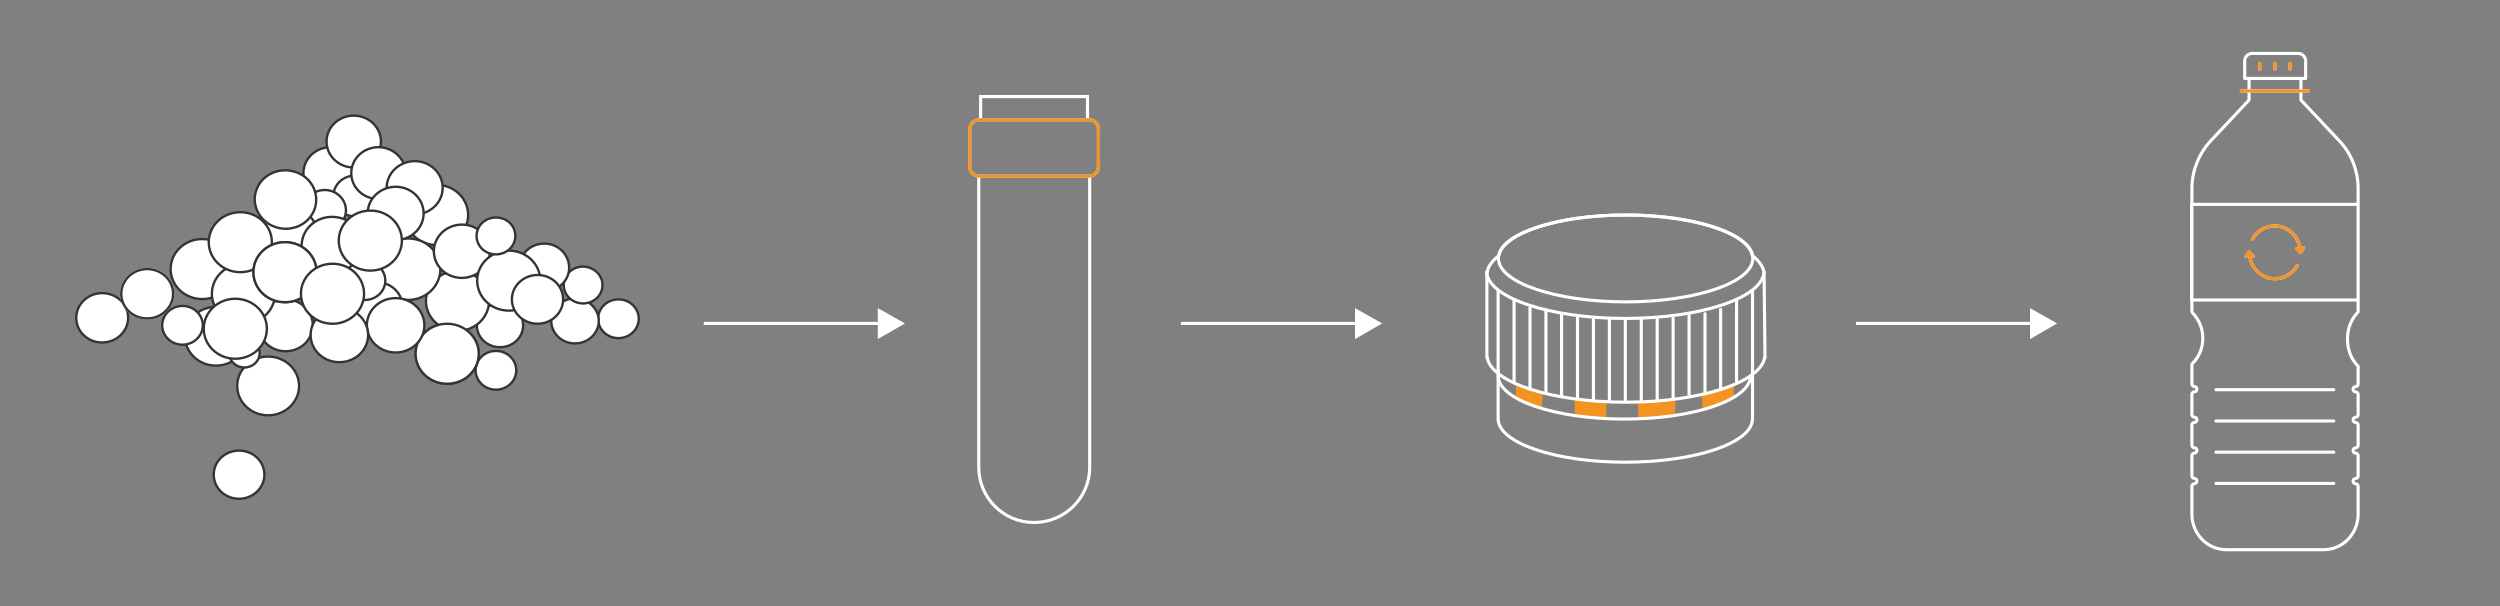 <?xml version="1.0" encoding="utf-8"?>
<!-- Generator: Adobe Illustrator 27.8.0, SVG Export Plug-In . SVG Version: 6.00 Build 0)  -->
<svg version="1.1" id="Layer_1" xmlns="http://www.w3.org/2000/svg" xmlns:xlink="http://www.w3.org/1999/xlink" x="0px" y="0px"
	 viewBox="0 0 800 194" style="enable-background:new 0 0 800 194;" xml:space="preserve">
<rect x="0" y="0" width="800" height="194" fill="#808080" stroke="none"/>
<g>
	<path style="fill:#FFFFFF;" d="M92.6,94.6c0,5.2-4.4,9.4-9.9,9.4s-9.9-4.2-9.9-9.4c0-5.2,4.4-9.4,9.9-9.4S92.6,89.4,92.6,94.6"/>
	<ellipse style="fill:none;stroke:#353336;stroke-width:0.762;stroke-miterlimit:10;" cx="82.7" cy="94.6" rx="9.9" ry="9.4"/>
	<path style="fill:#FFFFFF;" d="M114.5,55.4c0,4.6-3.9,8.3-8.7,8.3c-4.8,0-8.7-3.7-8.7-8.3c0-4.6,3.9-8.3,8.7-8.3
		C110.6,47.1,114.5,50.9,114.5,55.4"/>
	<path style="fill:none;stroke:#353336;stroke-width:0.762;stroke-miterlimit:10;" d="M114.5,55.4c0,4.6-3.9,8.3-8.7,8.3
		c-4.8,0-8.7-3.7-8.7-8.3c0-4.6,3.9-8.3,8.7-8.3C110.6,47.1,114.5,50.9,114.5,55.4z"/>
	<path style="fill:#FFFFFF;" d="M121.9,45.3c0,4.6-3.9,8.3-8.7,8.3s-8.7-3.7-8.7-8.3s3.9-8.3,8.7-8.3S121.9,40.7,121.9,45.3"/>
	<path style="fill:none;stroke:#353336;stroke-width:0.762;stroke-miterlimit:10;" d="M121.9,45.3c0,4.6-3.9,8.3-8.7,8.3
		s-8.7-3.7-8.7-8.3s3.9-8.3,8.7-8.3S121.9,40.7,121.9,45.3z"/>
	<path style="fill:#FFFFFF;" d="M120.3,62.7c0,3.6-3.1,6.5-6.8,6.5c-3.8,0-6.8-2.9-6.8-6.5s3.1-6.5,6.8-6.5
		C117.2,56.2,120.3,59.1,120.3,62.7"/>
	<path style="fill:none;stroke:#353336;stroke-width:0.762;stroke-miterlimit:10;" d="M120.3,62.7c0,3.6-3.1,6.5-6.8,6.5
		c-3.8,0-6.8-2.9-6.8-6.5s3.1-6.5,6.8-6.5C117.2,56.2,120.3,59.1,120.3,62.7z"/>
	<path style="fill:#FFFFFF;" d="M110.8,67.3c0,3.6-3.1,6.5-6.8,6.5c-3.8,0-6.8-2.9-6.8-6.5c0-3.6,3.1-6.5,6.8-6.5
		C107.7,60.8,110.8,63.7,110.8,67.3"/>
	<ellipse style="fill:none;stroke:#353336;stroke-width:0.762;stroke-miterlimit:10;" cx="103.9" cy="67.3" rx="6.8" ry="6.5"/>
	<path style="fill:#FFFFFF;" d="M95.7,123.5c0,5.2-4.4,9.4-9.9,9.4s-9.9-4.2-9.9-9.4c0-5.2,4.4-9.4,9.9-9.4S95.7,118.3,95.7,123.5"
		/>
	<ellipse style="fill:none;stroke:#353336;stroke-width:0.762;stroke-miterlimit:10;" cx="85.8" cy="123.5" rx="9.9" ry="9.4"/>
	<path style="fill:#FFFFFF;" d="M79,107.6c0,5.2-4.4,9.4-9.9,9.4s-9.9-4.2-9.9-9.4c0-5.2,4.4-9.4,9.9-9.4S79,102.4,79,107.6"/>
	<path style="fill:none;stroke:#353336;stroke-width:0.762;stroke-miterlimit:10;" d="M79,107.6c0,5.2-4.4,9.4-9.9,9.4
		s-9.9-4.2-9.9-9.4c0-5.2,4.4-9.4,9.9-9.4S79,102.4,79,107.6z"/>
	<path style="fill:#FFFFFF;" d="M167.4,104.1c0,3.9-3.3,7-7.4,7c-4.1,0-7.4-3.1-7.4-7c0-3.9,3.3-7,7.4-7
		C164.1,97.1,167.4,100.2,167.4,104.1"/>
	<path style="fill:none;stroke:#353336;stroke-width:0.762;stroke-miterlimit:10;" d="M167.4,104.1c0,3.9-3.3,7-7.4,7
		c-4.1,0-7.4-3.1-7.4-7c0-3.9,3.3-7,7.4-7C164.1,97.1,167.4,100.2,167.4,104.1z"/>
	<path style="fill:#FFFFFF;" d="M84.6,151.9c0,4.2-3.6,7.7-8.1,7.7c-4.5,0-8.1-3.4-8.1-7.7s3.6-7.7,8.1-7.7
		C81,144.2,84.6,147.6,84.6,151.9"/>
	<path style="fill:none;stroke:#353336;stroke-width:0.762;stroke-miterlimit:10;" d="M84.6,151.9c0,4.2-3.6,7.7-8.1,7.7
		c-4.5,0-8.1-3.4-8.1-7.7s3.6-7.7,8.1-7.7C81,144.2,84.6,147.6,84.6,151.9z"/>
	<path style="fill:#FFFFFF;" d="M165.3,118.5c0,3.4-2.9,6.2-6.5,6.2c-3.6,0-6.5-2.8-6.5-6.2c0-3.4,2.9-6.2,6.5-6.2
		C162.3,112.3,165.3,115.1,165.3,118.5"/>
	<ellipse style="fill:none;stroke:#353336;stroke-width:0.762;stroke-miterlimit:10;" cx="158.7" cy="118.5" rx="6.5" ry="6.2"/>
	<path style="fill:#FFFFFF;" d="M204.4,102c0,3.4-2.9,6.2-6.5,6.2c-3.6,0-6.5-2.8-6.5-6.2c0-3.4,2.9-6.2,6.5-6.2
		C201.5,95.8,204.4,98.6,204.4,102"/>
	<path style="fill:none;stroke:#353336;stroke-width:0.762;stroke-miterlimit:10;" d="M204.4,102c0,3.4-2.9,6.2-6.5,6.2
		c-3.6,0-6.5-2.8-6.5-6.2c0-3.4,2.9-6.2,6.5-6.2C201.5,95.8,204.4,98.6,204.4,102z"/>
	<path style="fill:#FFFFFF;" d="M191.6,102.7c0,4-3.4,7.2-7.6,7.2c-4.2,0-7.6-3.2-7.6-7.2c0-4,3.4-7.2,7.6-7.2
		C188.2,95.4,191.6,98.7,191.6,102.7"/>
	<ellipse style="fill:none;stroke:#353336;stroke-width:0.762;stroke-miterlimit:10;" cx="184" cy="102.7" rx="7.6" ry="7.2"/>
	<path style="fill:#FFFFFF;" d="M192.8,91.2c0,3.3-2.8,5.9-6.2,5.9c-3.4,0-6.2-2.6-6.2-5.9c0-3.3,2.8-5.9,6.2-5.9
		C190,85.4,192.8,88,192.8,91.2"/>
	<path style="fill:none;stroke:#353336;stroke-width:0.762;stroke-miterlimit:10;" d="M192.8,91.2c0,3.3-2.8,5.9-6.2,5.9
		c-3.4,0-6.2-2.6-6.2-5.9c0-3.3,2.8-5.9,6.2-5.9C190,85.4,192.8,88,192.8,91.2z"/>
	<path style="fill:#FFFFFF;" d="M64.9,104.1c0,3.4-2.9,6.2-6.5,6.2c-3.6,0-6.5-2.8-6.5-6.2c0-3.4,2.9-6.2,6.5-6.2
		C62,97.9,64.9,100.7,64.9,104.1"/>
	<path style="fill:none;stroke:#353336;stroke-width:0.762;stroke-miterlimit:10;" d="M64.9,104.1c0,3.4-2.9,6.2-6.5,6.2
		c-3.6,0-6.5-2.8-6.5-6.2c0-3.4,2.9-6.2,6.5-6.2C62,97.9,64.9,100.7,64.9,104.1z"/>
	<path style="fill:#FFFFFF;" d="M83.1,113c0,2.5-2.2,4.6-4.9,4.6c-2.7,0-4.9-2.1-4.9-4.6s2.2-4.6,4.9-4.6
		C80.9,108.4,83.1,110.5,83.1,113"/>
	<path style="fill:none;stroke:#353336;stroke-width:0.762;stroke-miterlimit:10;" d="M83.1,113c0,2.5-2.2,4.6-4.9,4.6
		c-2.7,0-4.9-2.1-4.9-4.6s2.2-4.6,4.9-4.6C80.9,108.4,83.1,110.5,83.1,113z"/>
	<path style="fill:#FFFFFF;" d="M41,101.7c0,4.3-3.7,7.9-8.3,7.9c-4.6,0-8.3-3.5-8.3-7.9c0-4.3,3.7-7.9,8.3-7.9
		C37.3,93.8,41,97.3,41,101.7"/>
	<path style="fill:none;stroke:#353336;stroke-width:0.762;stroke-miterlimit:10;" d="M41,101.7c0,4.3-3.7,7.9-8.3,7.9
		c-4.6,0-8.3-3.5-8.3-7.9c0-4.3,3.7-7.9,8.3-7.9C37.3,93.8,41,97.3,41,101.7z"/>
	<path style="fill:#FFFFFF;stroke:#FFFFFF;stroke-width:0.762;stroke-miterlimit:10;" d="M55.4,94c0,4.3-3.7,7.9-8.3,7.9
		c-4.6,0-8.3-3.5-8.3-7.9c0-4.3,3.7-7.9,8.3-7.9C51.7,86.1,55.4,89.7,55.4,94"/>
	<path style="fill:none;stroke:#353336;stroke-width:0.762;stroke-miterlimit:10;" d="M55.4,94c0,4.3-3.7,7.9-8.3,7.9
		c-4.6,0-8.3-3.5-8.3-7.9c0-4.3,3.7-7.9,8.3-7.9C51.7,86.1,55.4,89.7,55.4,94z"/>
	<path style="fill:#FFFFFF;" d="M74.8,86.1c0,5.3-4.5,9.6-10.1,9.6c-5.6,0-10.1-4.3-10.1-9.6c0-5.3,4.5-9.6,10.1-9.6
		C70.3,76.5,74.8,80.8,74.8,86.1"/>
	<ellipse style="fill:none;stroke:#353336;stroke-width:0.762;stroke-miterlimit:10;" cx="64.7" cy="86.1" rx="10.1" ry="9.6"/>
	<path style="fill:#FFFFFF;" d="M100.1,104.1c0,4.6-3.9,8.3-8.7,8.3c-4.8,0-8.7-3.7-8.7-8.3c0-4.6,3.9-8.3,8.7-8.3
		C96.2,95.8,100.1,99.5,100.1,104.1"/>
	<path style="fill:none;stroke:#353336;stroke-width:0.762;stroke-miterlimit:10;" d="M100.1,104.1c0,4.6-3.9,8.3-8.7,8.3
		c-4.8,0-8.7-3.7-8.7-8.3c0-4.6,3.9-8.3,8.7-8.3C96.2,95.8,100.1,99.5,100.1,104.1z"/>
	<path style="fill:#FFFFFF;" d="M88.1,94c0,5.3-4.5,9.6-10.1,9.6c-5.6,0-10.1-4.3-10.1-9.6c0-5.3,4.5-9.6,10.1-9.6
		C83.5,84.4,88.1,88.7,88.1,94"/>
	<ellipse style="fill:none;stroke:#353336;stroke-width:0.762;stroke-miterlimit:10;" cx="77.9" cy="94" rx="10.1" ry="9.6"/>
	<path style="fill:#FFFFFF;" d="M101.7,75.5c0,5.3-4.5,9.6-10.1,9.6c-5.6,0-10.1-4.3-10.1-9.6s4.5-9.6,10.1-9.6
		C97.1,65.9,101.7,70.2,101.7,75.5"/>
	<path style="fill:none;stroke:#353336;stroke-width:0.762;stroke-miterlimit:10;" d="M101.7,75.5c0,5.3-4.5,9.6-10.1,9.6
		c-5.6,0-10.1-4.3-10.1-9.6s4.5-9.6,10.1-9.6C97.1,65.9,101.7,70.2,101.7,75.5z"/>
	<path style="fill:#FFFFFF;" d="M81.9,61.2c1.5-5,7-7.8,12.2-6.3c5.2,1.4,8.2,6.6,6.7,11.6c-1.5,5-7,7.8-12.2,6.3
		C83.4,71.3,80.4,66.1,81.9,61.2"/>
	<path style="fill:none;stroke:#353336;stroke-width:0.762;stroke-miterlimit:10;" d="M81.9,61.2c1.5-5,7-7.8,12.2-6.3
		c5.2,1.4,8.2,6.6,6.7,11.6c-1.5,5-7,7.8-12.2,6.3C83.4,71.3,80.4,66.1,81.9,61.2z"/>
	<path style="fill:#FFFFFF;" d="M87,77.5c0,5.3-4.5,9.6-10.1,9.6c-5.6,0-10.1-4.3-10.1-9.6c0-5.3,4.5-9.6,10.1-9.6
		C82.5,67.8,87,72.1,87,77.5"/>
	<ellipse style="fill:none;stroke:#353336;stroke-width:0.762;stroke-miterlimit:10;" cx="76.9" cy="77.5" rx="10.1" ry="9.6"/>
	<path style="fill:#FFFFFF;" d="M96.9,76.1c1.5-5,7-7.8,12.2-6.3c5.2,1.4,8.2,6.6,6.7,11.6c-1.5,5-7,7.8-12.2,6.3
		C98.4,86.2,95.4,81,96.9,76.1"/>
	<path style="fill:none;stroke:#353336;stroke-width:0.762;stroke-miterlimit:10;" d="M96.9,76.1c1.5-5,7-7.8,12.2-6.3
		c5.2,1.4,8.2,6.6,6.7,11.6c-1.5,5-7,7.8-12.2,6.3C98.4,86.2,95.4,81,96.9,76.1z"/>
	<path style="fill:#FFFFFF;" d="M101.3,87.1c0,5.3-4.5,9.6-10.1,9.6c-5.6,0-10.1-4.3-10.1-9.6c0-5.3,4.5-9.6,10.1-9.6
		C96.8,77.5,101.3,81.8,101.3,87.1"/>
	<path style="fill:none;stroke:#353336;stroke-width:0.762;stroke-miterlimit:10;" d="M101.3,87.1c0,5.3-4.5,9.6-10.1,9.6
		c-5.6,0-10.1-4.3-10.1-9.6c0-5.3,4.5-9.6,10.1-9.6C96.8,77.5,101.3,81.8,101.3,87.1z"/>
	<path style="fill:#FFFFFF;" d="M101.3,87.1c0,5.3-4.5,9.6-10.1,9.6c-5.6,0-10.1-4.3-10.1-9.6c0-5.3,4.5-9.6,10.1-9.6
		C96.8,77.5,101.3,81.8,101.3,87.1"/>
	<path style="fill:none;stroke:#353336;stroke-width:0.762;stroke-miterlimit:10;" d="M101.3,87.1c0,5.3-4.5,9.6-10.1,9.6
		c-5.6,0-10.1-4.3-10.1-9.6c0-5.3,4.5-9.6,10.1-9.6C96.8,77.5,101.3,81.8,101.3,87.1z"/>
	<path style="fill:#FFFFFF;" d="M153.2,113.2c0,5.3-4.5,9.6-10.1,9.6c-5.6,0-10.1-4.3-10.1-9.6s4.5-9.6,10.1-9.6
		C148.6,103.6,153.2,107.9,153.2,113.2"/>
	<path style="fill:none;stroke:#353336;stroke-width:0.762;stroke-miterlimit:10;" d="M153.2,113.2c0,5.3-4.5,9.6-10.1,9.6
		c-5.6,0-10.1-4.3-10.1-9.6s4.5-9.6,10.1-9.6C148.6,103.6,153.2,107.9,153.2,113.2z"/>
	<path style="fill:#FFFFFF;" d="M156.5,96.3c0,5.3-4.5,9.6-10.1,9.6c-5.6,0-10.1-4.3-10.1-9.6c0-5.3,4.5-9.6,10.1-9.6
		C152,86.7,156.5,91,156.5,96.3"/>
	<ellipse style="fill:none;stroke:#353336;stroke-width:0.762;stroke-miterlimit:10;" cx="146.4" cy="96.3" rx="10.1" ry="9.6"/>
	<path style="fill:#FFFFFF;" d="M153.2,113.2c0,5.3-4.5,9.6-10.1,9.6c-5.6,0-10.1-4.3-10.1-9.6s4.5-9.6,10.1-9.6
		C148.6,103.6,153.2,107.9,153.2,113.2"/>
	<path style="fill:none;stroke:#353336;stroke-width:0.762;stroke-miterlimit:10;" d="M153.2,113.2c0,5.3-4.5,9.6-10.1,9.6
		c-5.6,0-10.1-4.3-10.1-9.6s4.5-9.6,10.1-9.6C148.6,103.6,153.2,107.9,153.2,113.2z"/>
	<path style="fill:#FFFFFF;" d="M149.8,68.8c0,5.3-4.5,9.6-10.1,9.6c-5.6,0-10.1-4.3-10.1-9.6c0-5.3,4.5-9.6,10.1-9.6
		C145.3,59.1,149.8,63.5,149.8,68.8"/>
	<path style="fill:none;stroke:#353336;stroke-width:0.762;stroke-miterlimit:10;" d="M149.8,68.8c0,5.3-4.5,9.6-10.1,9.6
		c-5.6,0-10.1-4.3-10.1-9.6c0-5.3,4.5-9.6,10.1-9.6C145.3,59.1,149.8,63.5,149.8,68.8z"/>
	<path style="fill:#FFFFFF;" d="M120.7,83.4c1.6-5.2,7.3-8.2,12.8-6.7c5.5,1.5,8.6,7,7,12.2c-1.6,5.2-7.3,8.2-12.8,6.7
		C122.2,94,119.1,88.6,120.7,83.4"/>
	<path style="fill:none;stroke:#353336;stroke-width:0.762;stroke-miterlimit:10;" d="M120.7,83.4c1.6-5.2,7.3-8.2,12.8-6.7
		c5.5,1.5,8.6,7,7,12.2c-1.6,5.2-7.3,8.2-12.8,6.7C122.2,94,119.1,88.6,120.7,83.4z"/>
	<path style="fill:#FFFFFF;" d="M85.4,105.2c0,5.3-4.5,9.6-10.1,9.6c-5.6,0-10.1-4.3-10.1-9.6c0-5.3,4.5-9.6,10.1-9.6
		C80.9,95.6,85.4,99.9,85.4,105.2"/>
	<path style="fill:none;stroke:#353336;stroke-width:0.762;stroke-miterlimit:10;" d="M85.4,105.2c0,5.3-4.5,9.6-10.1,9.6
		c-5.6,0-10.1-4.3-10.1-9.6c0-5.3,4.5-9.6,10.1-9.6C80.9,95.6,85.4,99.9,85.4,105.2z"/>
	<path style="fill:#FFFFFF;" d="M128.8,98.1c0,4.3-3.7,7.8-8.2,7.8s-8.2-3.5-8.2-7.8c0-4.3,3.7-7.8,8.2-7.8S128.8,93.8,128.8,98.1"
		/>
	<path style="fill:none;stroke:#353336;stroke-width:0.762;stroke-miterlimit:10;" d="M128.8,98.1c0,4.3-3.7,7.8-8.2,7.8
		s-8.2-3.5-8.2-7.8c0-4.3,3.7-7.8,8.2-7.8S128.8,93.8,128.8,98.1z"/>
	<path style="fill:#FFFFFF;" d="M139.2,78c1.4-4.5,6.4-7.1,11.1-5.8c4.7,1.3,7.5,6,6.1,10.6c-1.4,4.5-6.4,7.1-11.1,5.8
		C140.5,87.3,137.8,82.5,139.2,78"/>
	<path style="fill:none;stroke:#353336;stroke-width:0.762;stroke-miterlimit:10;" d="M139.2,78c1.4-4.5,6.4-7.1,11.1-5.8
		c4.7,1.3,7.5,6,6.1,10.6c-1.4,4.5-6.4,7.1-11.1,5.8C140.5,87.3,137.8,82.5,139.2,78z"/>
	<path style="fill:#FFFFFF;" d="M179.8,91c-3.1,3-8.2,3-11.3,0c-3.1-3-3.1-7.8,0-10.8c3.1-3,8.2-3,11.3,0
		C182.9,83.3,182.9,88.1,179.8,91"/>
	<path style="fill:none;stroke:#353336;stroke-width:0.762;stroke-miterlimit:10;" d="M179.8,91c-3.1,3-8.2,3-11.3,0
		c-3.1-3-3.1-7.8,0-10.8c3.1-3,8.2-3,11.3,0C182.9,83.3,182.9,88.1,179.8,91z"/>
	<path style="fill:#FFFFFF;" d="M135.8,104.1c0,4.8-4.1,8.7-9.2,8.7c-5.1,0-9.2-3.9-9.2-8.7s4.1-8.7,9.2-8.7
		C131.7,95.4,135.8,99.3,135.8,104.1"/>
	<path style="fill:none;stroke:#353336;stroke-width:0.762;stroke-miterlimit:10;" d="M135.8,104.1c0,4.8-4.1,8.7-9.2,8.7
		c-5.1,0-9.2-3.9-9.2-8.7s4.1-8.7,9.2-8.7C131.7,95.4,135.8,99.3,135.8,104.1z"/>
	<path style="fill:#FFFFFF;" d="M117.8,107.2c0,4.8-4.1,8.7-9.2,8.7c-5.1,0-9.2-3.9-9.2-8.7s4.1-8.7,9.2-8.7
		C113.7,98.5,117.8,102.4,117.8,107.2"/>
	<path style="fill:none;stroke:#353336;stroke-width:0.762;stroke-miterlimit:10;" d="M117.8,107.2c0,4.8-4.1,8.7-9.2,8.7
		c-5.1,0-9.2-3.9-9.2-8.7s4.1-8.7,9.2-8.7C113.7,98.5,117.8,102.4,117.8,107.2z"/>
	<path style="fill:#FFFFFF;" d="M123.3,89.8c0,3.4-2.9,6.2-6.6,6.2c-3.6,0-6.6-2.8-6.6-6.2c0-3.4,2.9-6.2,6.6-6.2
		C120.4,83.6,123.3,86.4,123.3,89.8"/>
	<path style="fill:none;stroke:#353336;stroke-width:0.762;stroke-miterlimit:10;" d="M123.3,89.8c0,3.4-2.9,6.2-6.6,6.2
		c-3.6,0-6.6-2.8-6.6-6.2c0-3.4,2.9-6.2,6.6-6.2C120.4,83.6,123.3,86.4,123.3,89.8z"/>
	<path style="fill:#FFFFFF;" d="M116.5,94c0,5.3-4.5,9.6-10.1,9.6c-5.6,0-10.1-4.3-10.1-9.6c0-5.3,4.5-9.6,10.1-9.6
		C112,84.4,116.5,88.7,116.5,94"/>
	<ellipse style="fill:none;stroke:#353336;stroke-width:0.762;stroke-miterlimit:10;" cx="106.4" cy="94" rx="10.1" ry="9.6"/>
	<path style="fill:#FFFFFF;" d="M129.8,55.4c0,4.6-3.9,8.3-8.7,8.3c-4.8,0-8.7-3.7-8.7-8.3c0-4.6,3.9-8.3,8.7-8.3
		C125.9,47.1,129.8,50.9,129.8,55.4"/>
	<path style="fill:none;stroke:#353336;stroke-width:0.762;stroke-miterlimit:10;" d="M129.8,55.4c0,4.6-3.9,8.3-8.7,8.3
		c-4.8,0-8.7-3.7-8.7-8.3c0-4.6,3.9-8.3,8.7-8.3C125.9,47.1,129.8,50.9,129.8,55.4z"/>
	<path style="fill:#FFFFFF;" d="M124.1,57.7c1.4-4.5,6.4-7.1,11.1-5.8c4.7,1.3,7.5,6,6.1,10.6c-1.4,4.5-6.4,7.1-11.1,5.8
		C125.4,66.9,122.7,62.2,124.1,57.7"/>
	<path style="fill:none;stroke:#353336;stroke-width:0.762;stroke-miterlimit:10;" d="M124.1,57.7c1.4-4.5,6.4-7.1,11.1-5.8
		c4.7,1.3,7.5,6,6.1,10.6c-1.4,4.5-6.4,7.1-11.1,5.8C125.4,66.9,122.7,62.2,124.1,57.7z"/>
	<path style="fill:#FFFFFF;" d="M118,65.9c1.4-4.5,6.4-7.1,11.1-5.8c4.7,1.3,7.5,6,6.1,10.6c-1.4,4.5-6.4,7.1-11.1,5.8
		C119.4,75.1,116.7,70.4,118,65.9"/>
	<path style="fill:none;stroke:#353336;stroke-width:0.762;stroke-miterlimit:10;" d="M118,65.9c1.4-4.5,6.4-7.1,11.1-5.8
		c4.7,1.3,7.5,6,6.1,10.6c-1.4,4.5-6.4,7.1-11.1,5.8C119.4,75.1,116.7,70.4,118,65.9z"/>
	<path style="fill:#FFFFFF;" d="M172.9,89.8c0,5.3-4.5,9.6-10.1,9.6c-5.6,0-10.1-4.3-10.1-9.6c0-5.3,4.5-9.6,10.1-9.6
		C168.4,80.2,172.9,84.5,172.9,89.8"/>
	<path style="fill:none;stroke:#353336;stroke-width:0.762;stroke-miterlimit:10;" d="M172.9,89.8c0,5.3-4.5,9.6-10.1,9.6
		c-5.6,0-10.1-4.3-10.1-9.6c0-5.3,4.5-9.6,10.1-9.6C168.4,80.2,172.9,84.5,172.9,89.8z"/>
	<path style="fill:#FFFFFF;" d="M180.2,95.8c0,4.3-3.7,7.8-8.2,7.8c-4.5,0-8.2-3.5-8.2-7.8c0-4.3,3.7-7.8,8.2-7.8
		C176.6,88,180.2,91.5,180.2,95.8"/>
	<path style="fill:none;stroke:#353336;stroke-width:0.762;stroke-miterlimit:10;" d="M180.2,95.8c0,4.3-3.7,7.8-8.2,7.8
		c-4.5,0-8.2-3.5-8.2-7.8c0-4.3,3.7-7.8,8.2-7.8C176.6,88,180.2,91.5,180.2,95.8z"/>
	<path style="fill:#FFFFFF;" d="M164.9,75.5c0,3.3-2.8,5.9-6.2,5.9c-3.4,0-6.2-2.6-6.2-5.9c0-3.3,2.8-5.9,6.2-5.9
		C162.2,69.6,164.9,72.2,164.9,75.5"/>
	<path style="fill:none;stroke:#353336;stroke-width:0.762;stroke-miterlimit:10;" d="M164.9,75.5c0,3.3-2.8,5.9-6.2,5.9
		c-3.4,0-6.2-2.6-6.2-5.9c0-3.3,2.8-5.9,6.2-5.9C162.2,69.6,164.9,72.2,164.9,75.5z"/>
	<path style="fill:#FFFFFF;" d="M128.6,77c0,5.3-4.5,9.6-10.1,9.6c-5.6,0-10.1-4.3-10.1-9.6c0-5.3,4.5-9.6,10.1-9.6
		C124.1,67.3,128.6,71.7,128.6,77"/>
	<path style="fill:none;stroke:#353336;stroke-width:0.762;stroke-miterlimit:10;" d="M128.6,77c0,5.3-4.5,9.6-10.1,9.6
		c-5.6,0-10.1-4.3-10.1-9.6c0-5.3,4.5-9.6,10.1-9.6C124.1,67.3,128.6,71.7,128.6,77z"/>
</g>
<g>
	<g>
		<path style="fill:none;stroke:#FFFFFF;stroke-linecap:round;stroke-linejoin:round;stroke-miterlimit:10;" d="M735.1,85
			c-1.4,2.5-4.1,4.2-7.1,4.2c-3,0-5.7-1.7-7.1-4.2c-0.4-0.6-0.6-1.3-0.8-2.1c-0.2-0.7-0.3-1.4-0.3-2.2v0 M718.7,82.1l1-1.4L721,82
			 M720.8,76.5c1.4-2.5,4.1-4.2,7.1-4.2c3,0,5.7,1.7,7.1,4.2c0.4,0.7,0.7,1.4,0.9,2.1c0.2,0.7,0.3,1.4,0.3,2.2 M737.2,79.3l-1,1.4
			l-1.3-1.2 M732.8,22.1v-1.8 M728,22.1v-1.8 M723.1,22.1v-1.8 M738.7,29.1h-21.5 M737.7,25.1h-19.4v-5.6c0-1.3,1.1-2.4,2.4-2.4
			h14.7c1.3,0,2.4,1.1,2.4,2.4V25.1z M754.6,96h-53.3V65.4h53.3V96z M709.1,124.7h37.7 M709.1,154.7h37.7 M709.1,144.7h37.7
			 M709.1,134.7h37.7 M754.6,117.2v5.7c0,0.5-0.4,0.8-0.8,0.8c-0.4,0-0.8,0.4-0.8,0.8v0.1c0,0.5,0.4,0.8,0.8,0.8
			c0.4,0,0.8,0.4,0.8,0.8v6.5c0,0.5-0.4,0.8-0.8,0.8c-0.4,0-0.8,0.4-0.8,0.8v0.1c0,0.5,0.4,0.8,0.8,0.8c0.4,0,0.8,0.4,0.8,0.8v6.5
			c0,0.5-0.4,0.8-0.8,0.8c-0.4,0-0.8,0.4-0.8,0.8v0.1c0,0.5,0.4,0.8,0.8,0.8c0.4,0,0.8,0.4,0.8,0.8v6.5c0,0.5-0.4,0.8-0.8,0.8
			c-0.4,0-0.8,0.4-0.8,0.8v0.1c0,0.5,0.4,0.8,0.8,0.8c0.4,0,0.8,0.4,0.8,0.8v8.9c0,6.3-4.9,11.4-11,11.4h-31.2
			c-6.1,0-11-5.1-11-11.4v-8.9c0-0.5,0.4-0.8,0.8-0.8c0.4,0,0.8-0.4,0.8-0.8v-0.1c0-0.5-0.4-0.8-0.8-0.8c-0.4,0-0.8-0.4-0.8-0.8
			v-6.5c0-0.5,0.4-0.8,0.8-0.8c0.4,0,0.8-0.4,0.8-0.8v-0.1c0-0.5-0.4-0.8-0.8-0.8c-0.4,0-0.8-0.4-0.8-0.8v-6.5
			c0-0.5,0.4-0.8,0.8-0.8c0.4,0,0.8-0.4,0.8-0.8v-0.1c0-0.5-0.4-0.8-0.8-0.8c-0.4,0-0.8-0.4-0.8-0.8v-6.5c0-0.5,0.4-0.8,0.8-0.8
			c0.4,0,0.8-0.4,0.8-0.8v-0.1c0-0.5-0.4-0.8-0.8-0.8c-0.4,0-0.8-0.4-0.8-0.8v-6.3l0.3-0.4c2.1-2.1,3.2-5,3.2-8c0-3-1.2-5.9-3.2-8
			l-0.3-0.4V60.4c0-5.7,2.2-11.2,6-15.3L719.7,32v-6.9h16.6V32l12.3,13.1c3.9,4.1,6,9.6,6,15.3v39.4c-2.2,2.3-3.4,5.3-3.4,8.5v0.4
			C751.2,111.9,752.4,115,754.6,117.2z"/>
	</g>
	<g>
		<path style="fill:none;stroke:#F39322;stroke-linecap:round;stroke-linejoin:round;stroke-miterlimit:10;" d="M732.8,22.1v-1.8
			 M728,22.1v-1.8 M723.1,22.1v-1.8 M738.7,29.1h-21.5"/>
	</g>
	<g>
		<path style="fill:none;stroke:#F39322;stroke-linecap:round;stroke-linejoin:round;stroke-miterlimit:10;" d="M735.1,85
			c-1.4,2.5-4.1,4.2-7.1,4.2c-3,0-5.7-1.7-7.1-4.2c-0.4-0.6-0.6-1.3-0.8-2.1c-0.2-0.7-0.3-1.4-0.3-2.2v0 M718.7,82.1l1-1.4L721,82
			 M720.8,76.5c1.4-2.5,4.1-4.2,7.1-4.2c3,0,5.7,1.7,7.1,4.2c0.4,0.7,0.7,1.4,0.9,2.1c0.2,0.7,0.3,1.4,0.3,2.2 M737.2,79.3l-1,1.4
			l-1.3-1.2"/>
	</g>
</g>
<g>
	<path style="fill:none;stroke:#FFFFFF;stroke-miterlimit:10;" d="M313.8,38.3v-7.4l34.2,0l0,7.4 M348.4,38.3h-35
		c-1.7,0-3.1,1.4-3.1,3.1l0,11.9c0,1.7,1.4,3.1,3.1,3.1h35c1.7,0,3.1-1.4,3.1-3.1l0-11.9C351.6,39.7,350.2,38.3,348.4,38.3z
		 M330.9,167.2L330.9,167.2c-9.8,0-17.7-7.9-17.7-17.7l0-93.1h35.5v93.1C348.7,159.3,340.7,167.2,330.9,167.2z"/>
	<path style="fill:none;stroke:#F39322;stroke-miterlimit:10;" d="M348.4,38.3h-35c-1.7,0-3.1,1.4-3.1,3.1l0,11.9
		c0,1.7,1.4,3.1,3.1,3.1h35c1.7,0,3.1-1.4,3.1-3.1l0-11.9C351.6,39.7,350.2,38.3,348.4,38.3z"/>
</g>
<g>
	<g>
		<line style="fill:none;stroke:#FFFFFF;stroke-miterlimit:10;" x1="225.2" y1="103.5" x2="282.4" y2="103.5"/>
		<g>
			<polygon style="fill:#FFFFFF;" points="280.9,108.5 289.6,103.5 280.9,98.6 			"/>
		</g>
	</g>
</g>
<g>
	<g>
		<line style="fill:none;stroke:#FFFFFF;stroke-miterlimit:10;" x1="377.9" y1="103.5" x2="435.1" y2="103.5"/>
		<g>
			<polygon style="fill:#FFFFFF;" points="433.6,108.5 442.3,103.5 433.6,98.6 			"/>
		</g>
	</g>
</g>
<g>
	<g>
		<line style="fill:none;stroke:#FFFFFF;stroke-miterlimit:10;" x1="593.9" y1="103.5" x2="651.1" y2="103.5"/>
		<g>
			<polygon style="fill:#FFFFFF;" points="649.6,108.5 658.3,103.5 649.6,98.6 			"/>
		</g>
	</g>
</g>
<g>
	<polygon style="fill:#F39322;" points="493.4,130.7 485.1,127.2 485.1,122.8 493.7,125.7 	"/>
	<polygon style="fill:#F39322;" points="544.9,131.1 554.8,127.2 554.8,123 544.5,126.2 	"/>
	<polygon style="fill:#F39322;" points="514,133.7 503.9,133 503.9,127.8 514,128.2 	"/>
	<polygon style="fill:#F39322;" points="536.1,132.9 524.2,133.7 524.2,128.4 536.1,127.7 	"/>
	<line style="fill:none;stroke:#FFFFFF;stroke-linecap:round;stroke-miterlimit:10;" x1="479.4" y1="134.1" x2="479.4" y2="118.5"/>
	<line style="fill:none;stroke:#FFFFFF;stroke-linecap:round;stroke-miterlimit:10;" x1="560.8" y1="120.4" x2="560.8" y2="133.9"/>
	<path style="fill:none;stroke:#FFFFFF;stroke-miterlimit:10;" d="M560.2,120.2c0,7.7-18.1,13.9-40.4,13.9
		c-22.3,0-40.4-6.2-40.4-13.9 M479.4,134c0,7.7,18.2,13.9,40.7,13.9c22.5,0,40.7-6.2,40.7-13.9"/>
	<line style="fill:none;stroke:#FFFFFF;stroke-linecap:round;stroke-miterlimit:10;" x1="550.6" y1="99" x2="550.6" y2="124.3"/>
	<line style="fill:none;stroke:#FFFFFF;stroke-linecap:round;stroke-miterlimit:10;" x1="555.7" y1="95.8" x2="555.7" y2="122.4"/>
	<line style="fill:none;stroke:#FFFFFF;stroke-linecap:round;stroke-miterlimit:10;" x1="560.8" y1="93.2" x2="560.8" y2="119.4"/>
	<line style="fill:none;stroke:#FFFFFF;stroke-linecap:round;stroke-miterlimit:10;" x1="494.7" y1="99.1" x2="494.7" y2="125.2"/>
	<line style="fill:none;stroke:#FFFFFF;stroke-linecap:round;stroke-miterlimit:10;" x1="489.6" y1="98.5" x2="489.6" y2="124.5"/>
	<line style="fill:none;stroke:#FFFFFF;stroke-linecap:round;stroke-miterlimit:10;" x1="484.5" y1="95.8" x2="484.5" y2="122.5"/>
	<line style="fill:none;stroke:#FFFFFF;stroke-linecap:round;stroke-miterlimit:10;" x1="479.4" y1="93.2" x2="479.4" y2="119.4"/>
	<line style="fill:none;stroke:#FFFFFF;stroke-linecap:round;stroke-miterlimit:10;" x1="509.9" y1="101.9" x2="509.9" y2="128"/>
	<line style="fill:none;stroke:#FFFFFF;stroke-linecap:round;stroke-miterlimit:10;" x1="515" y1="101.9" x2="515" y2="128"/>
	<line style="fill:none;stroke:#FFFFFF;stroke-linecap:round;stroke-miterlimit:10;" x1="520.1" y1="101.9" x2="520.1" y2="128"/>
	<line style="fill:none;stroke:#FFFFFF;stroke-linecap:round;stroke-miterlimit:10;" x1="525.2" y1="101.9" x2="525.2" y2="128"/>
	<line style="fill:none;stroke:#FFFFFF;stroke-linecap:round;stroke-miterlimit:10;" x1="504.8" y1="101.4" x2="504.8" y2="127.3"/>
	<line style="fill:none;stroke:#FFFFFF;stroke-linecap:round;stroke-miterlimit:10;" x1="499.7" y1="100.4" x2="499.7" y2="126.9"/>
	<line style="fill:none;stroke:#FFFFFF;stroke-linecap:round;stroke-miterlimit:10;" x1="535.4" y1="101.9" x2="535.4" y2="127.7"/>
	<line style="fill:none;stroke:#FFFFFF;stroke-linecap:round;stroke-miterlimit:10;" x1="530.3" y1="101.9" x2="530.3" y2="128.3"/>
	<line style="fill:none;stroke:#FFFFFF;stroke-linecap:round;stroke-miterlimit:10;" x1="540.5" y1="100.9" x2="540.5" y2="126.7"/>
	<line style="fill:none;stroke:#FFFFFF;stroke-linecap:round;stroke-miterlimit:10;" x1="545.6" y1="100.4" x2="545.6" y2="126"/>
	<path style="fill:none;stroke:#FFFFFF;stroke-miterlimit:10;" d="M564.5,87.2c-0.3-1.9-1.6-3.7-3.7-5.4c-1.3-7.3-19-13-40.6-13
		c-21.6,0-39.3,5.8-40.6,13c-2.1,1.7-3.5,3.5-3.7,5.4h-0.1v27.1h0.1c1.1,8,20.5,14.4,44.4,14.4c23.8,0,43.3-6.4,44.4-14.4h0.1
		L564.5,87.2L564.5,87.2z"/>
	<ellipse style="fill:none;stroke:#FFFFFF;stroke-miterlimit:10;" cx="520.2" cy="82.7" rx="40.7" ry="13.9"/>
	<path style="fill:none;stroke:#FFFFFF;stroke-miterlimit:10;" d="M475.7,86.7c0,8.4,19.9,15.2,44.4,15.2c24.5,0,44.4-6.8,44.4-15.2
		"/>
</g>
</svg>
